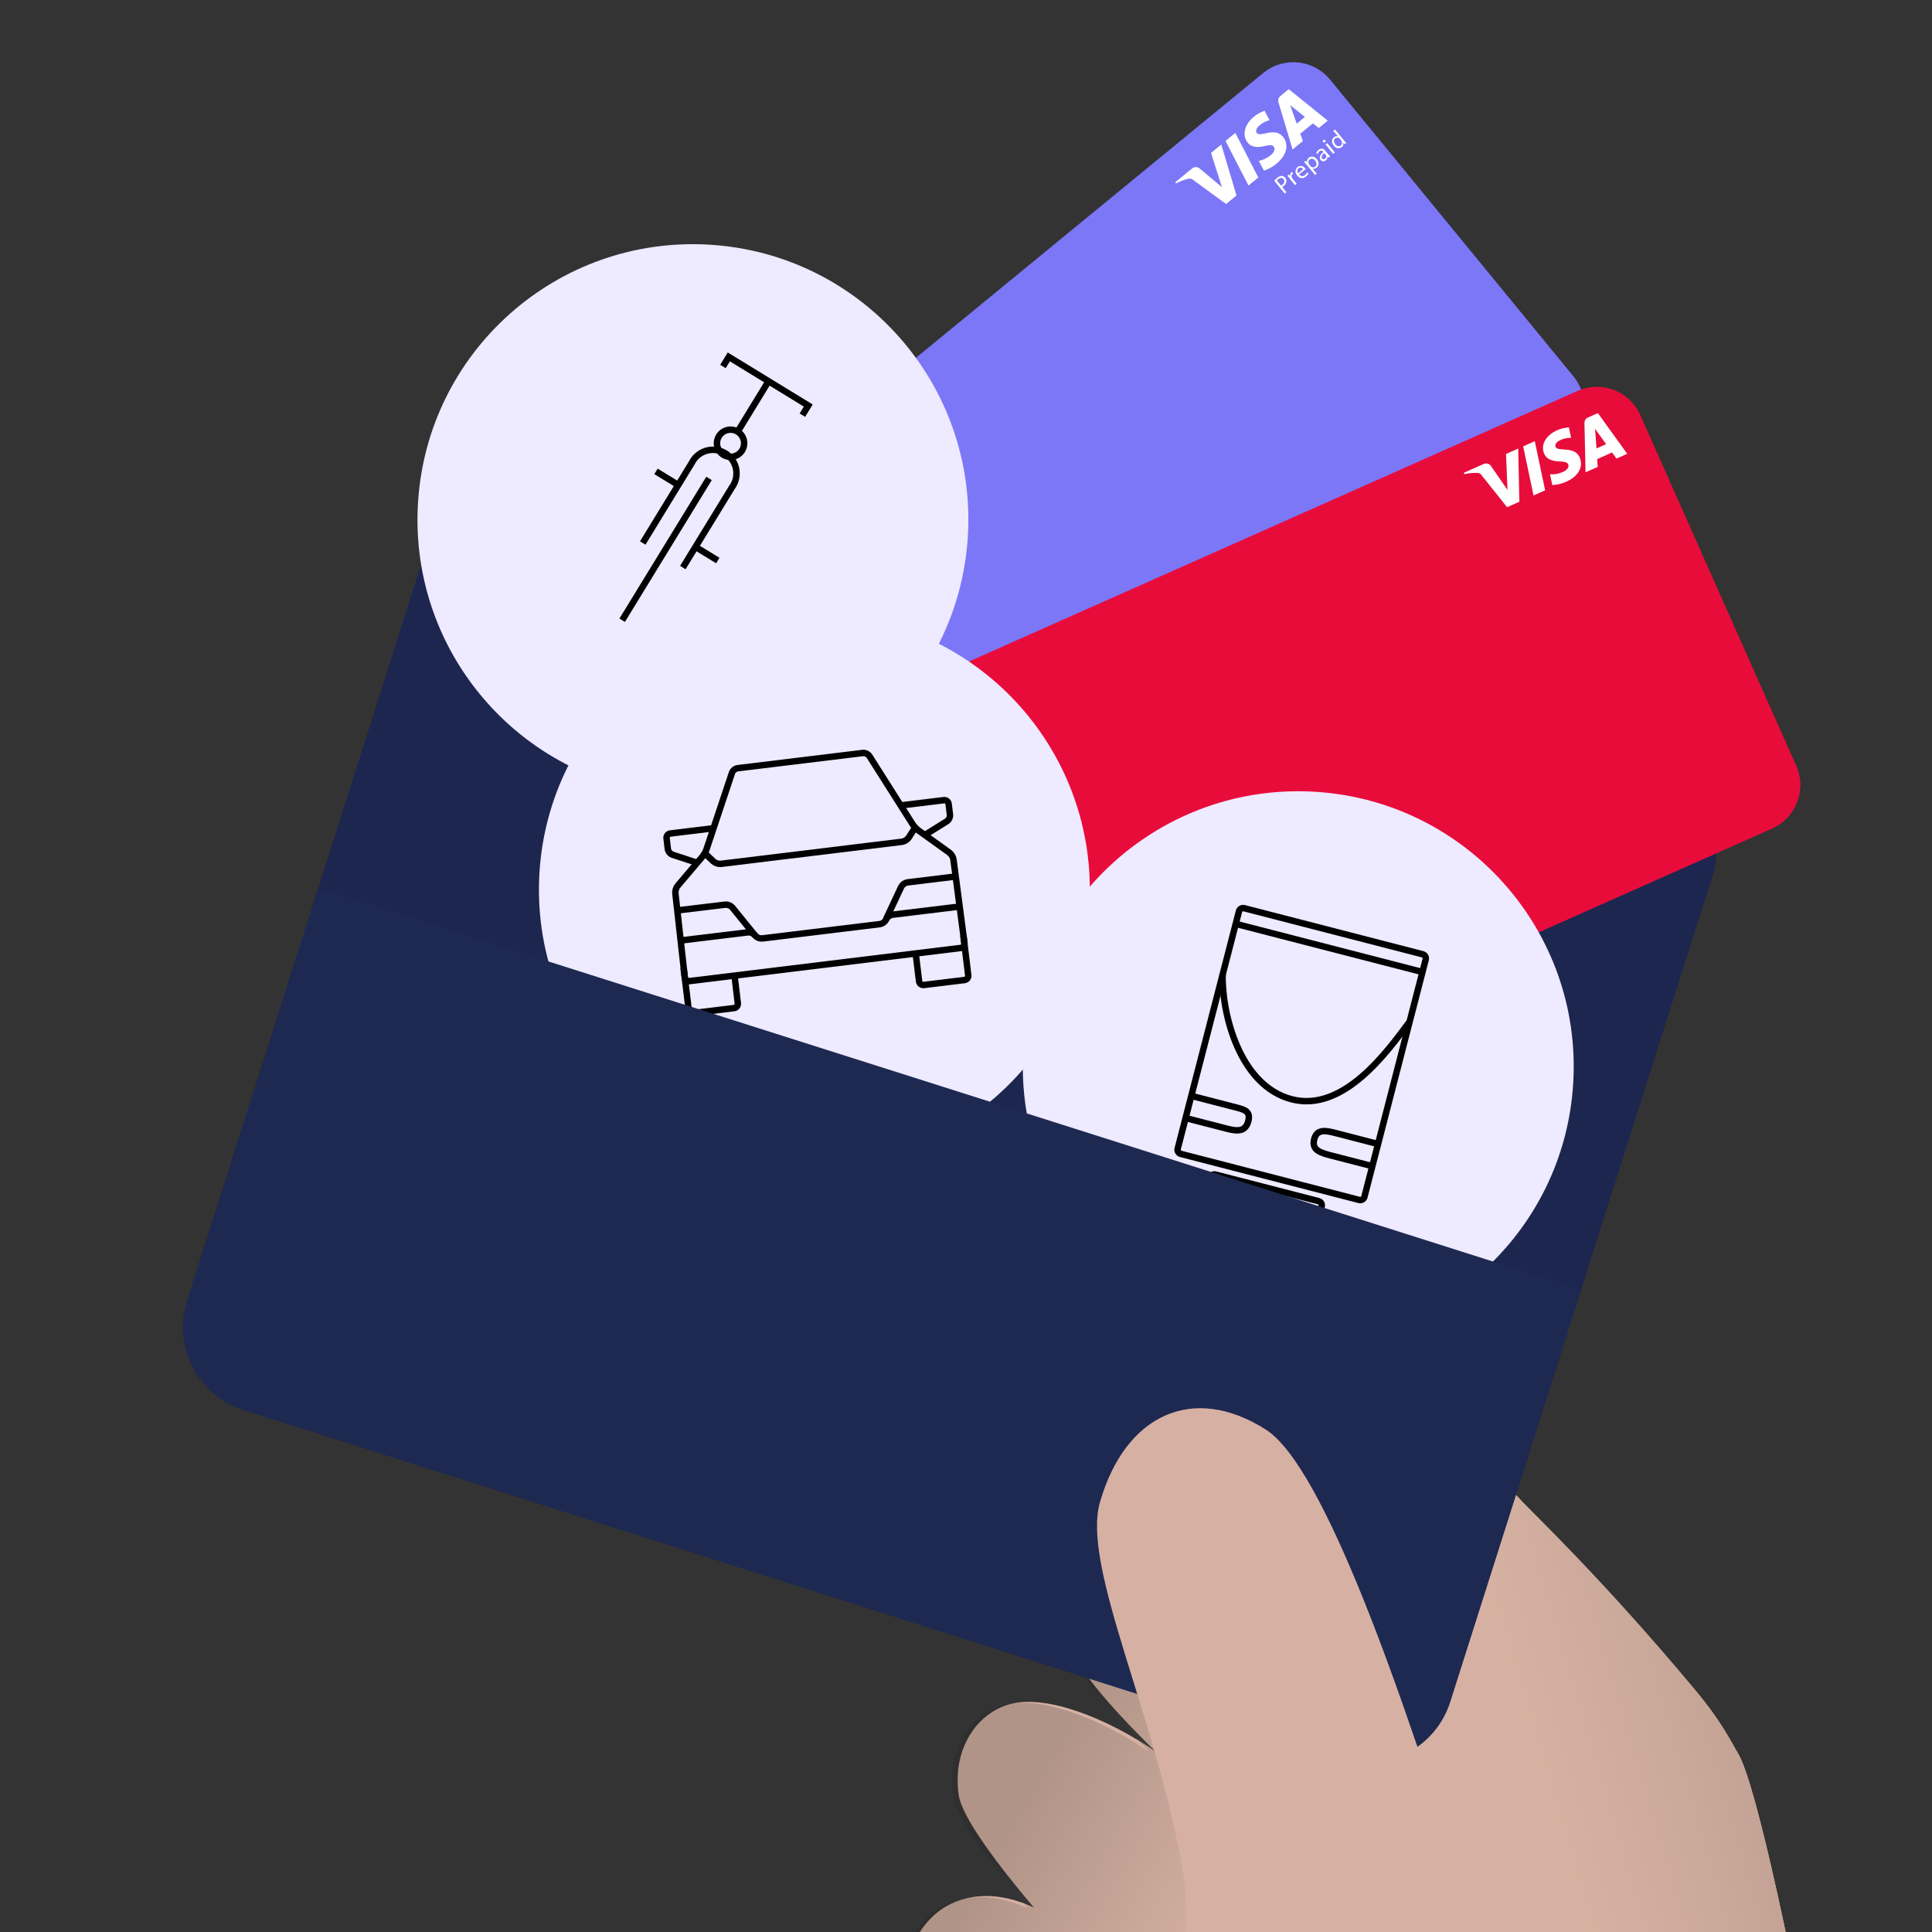 <?xml version="1.0" encoding="utf-8"?>
<svg xmlns="http://www.w3.org/2000/svg" fill="none" height="450" viewBox="0 0 450 450" width="450">
<rect x="0" y="0" width="450" height="450" fill="#333333" stroke="none"/>
<g clip-path="url(#clip0_3977_11003)">
<path d="M353.829 349C356.483 351.982 372.598 367.024 394.797 393.606C401.135 401.199 403.242 405.801 404.82 408.419C409.313 415.877 418.364 460.92 423.009 485.532L363.758 482.028C325.408 457.251 313.864 395.076 334.456 363.972C337.245 359.759 345.703 339.879 353.829 349Z" fill="#D6B1A3"/>
<path d="M324.729 394.316C321.97 425.708 335.686 463.874 363.759 482.018L423.015 485.523C418.37 460.911 409.319 415.863 404.826 408.41C403.247 405.812 401.142 401.179 394.803 393.597C372.604 367.01 356.484 351.967 353.835 348.99C345.71 339.865 337.251 359.745 334.463 363.958C329.837 370.942 326.832 379.499 325.393 388.841L324.729 394.316Z" fill="#D6B1A3"/>
<path d="M324.729 394.316C321.97 425.708 335.686 463.874 363.759 482.018L423.015 485.523C418.37 460.911 409.319 415.863 404.826 408.41C403.247 405.812 401.142 401.179 394.803 393.597C372.604 367.01 356.484 351.967 353.835 348.99C345.71 339.865 337.251 359.745 334.463 363.958C329.837 370.942 326.832 379.499 325.393 388.841L324.729 394.316Z" fill="url(#paint0_linear_3977_11003)" opacity="0.2"/>
<path d="M294.542 430.948C286.759 424.667 252.138 394.185 249.738 383.946C247.073 372.694 252.933 363.213 261.549 361.253C270.276 359.265 284.867 363.744 297.2 371.18C306.65 376.883 323.036 386.232 327.64 390.787" fill="#D6B1A3"/>
<path d="M211.034 475.691C207.23 463.806 211.523 448.808 220.655 443.869C230.792 438.383 242.425 444.089 248.187 448.973C252.808 452.893 268.339 475.785 269.475 478.592" fill="#D6B1A3"/>
<path d="M263.47 469.036C256.31 462.051 224.733 428.448 223.286 418.024C221.69 406.57 228.416 397.682 237.179 396.542C246.053 395.384 260.163 401.217 271.732 409.78C280.605 416.35 296.043 427.171 300.201 432.165" fill="#D6B1A3"/>
<path d="M239.406 444.491C233.498 441.753 226.063 440.431 219.295 444.088C210.162 449.033 205.854 464.025 209.674 475.916L268.105 478.811L324.041 389.076C317.686 384.143 304.115 376.378 295.856 371.382C283.524 363.941 268.933 359.466 260.205 361.449C251.574 363.408 245.73 372.89 248.395 384.147C249.56 389.084 267.715 408.084 267.715 408.084C256.709 400.571 244.032 395.664 235.829 396.742C227.071 397.882 220.345 406.77 221.942 418.224C222.64 423.345 230.636 434.065 239.423 444.467" fill="url(#paint1_linear_3977_11003)" opacity="0.2"/>
<path d="M385.707 178.786L130.044 97.564C119.414 94.187 108.059 100.066 104.682 110.696L43.578 303.033C40.201 313.663 46.081 325.018 56.711 328.395L312.374 409.618C323.004 412.995 334.358 407.115 337.735 396.485L398.84 204.148C402.217 193.518 396.337 182.163 385.707 178.786Z" fill="#1D264F"/>
<path d="M294.208 17.016L174.634 115.093C172.365 116.956 170.928 119.645 170.64 122.567C170.351 125.49 171.235 128.408 173.097 130.679L229.804 199.813C231.667 202.083 234.355 203.521 237.278 203.81C240.2 204.099 243.118 203.216 245.39 201.355L364.97 103.269C367.239 101.405 368.676 98.717 368.964 95.794C369.253 92.872 368.369 89.954 366.507 87.683L309.805 18.55C308.883 17.423 307.748 16.489 306.464 15.802C305.181 15.115 303.774 14.688 302.325 14.546C300.876 14.403 299.413 14.548 298.021 14.972C296.628 15.396 295.332 16.091 294.208 17.016V17.016Z" fill="#7C77F6"/>
<path d="M287.731 30.953L293.092 41.348L290.803 43.216L285.442 32.826L287.731 30.953ZM302.034 28.794L300.515 24.487L303.929 27.238L302.034 28.794ZM307.156 29.838L309.262 28.099L300.179 20.77L298.221 22.378C298.011 22.547 297.856 22.775 297.776 23.032C297.697 23.291 297.698 23.567 297.78 23.824L301.066 34.827L303.466 32.855L302.861 31.147L305.799 28.736L307.157 29.818L307.156 29.838ZM298.818 31.849C296.912 29.508 293.572 32.04 292.738 30.989C292.486 30.663 292.511 30.079 293.099 29.453C293.815 28.742 294.71 28.239 295.689 27.998L294.553 25.792C293.661 26.095 292.829 26.555 292.098 27.149C289.834 29.019 289.231 31.513 290.631 33.243C291.657 34.531 293.389 34.298 294.593 34.009C295.797 33.719 296.366 33.743 296.679 34.132C297.144 34.731 296.669 35.569 296.022 36.097C295.22 36.788 294.254 37.26 293.216 37.468L294.389 39.747C295.459 39.397 296.454 38.847 297.319 38.127C299.72 36.155 300.317 33.681 298.818 31.834L298.818 31.849ZM284.461 33.655L288.006 45.535L285.589 47.521L277.974 41.956C277.823 41.805 277.635 41.695 277.429 41.638C277.223 41.58 277.005 41.576 276.797 41.626C275.796 41.871 274.83 42.242 273.922 42.728L273.765 42.424L277.66 39.233C277.913 39.024 278.233 38.913 278.562 38.919C278.89 38.926 279.206 39.05 279.451 39.269L284.61 43.581L282.076 35.612L284.461 33.655Z" fill="white"/>
<path d="M298.378 43.235C298.505 43.173 298.623 43.094 298.728 43C299.201 42.612 299.279 42.141 298.963 41.731C298.646 41.322 298.183 41.37 297.761 41.721C297.634 41.818 297.519 41.928 297.416 42.051L298.383 43.23L298.378 43.235ZM296.788 42.094C297.006 41.851 297.242 41.626 297.494 41.419C297.781 41.148 298.157 40.992 298.551 40.981C298.705 40.991 298.854 41.034 298.99 41.107C299.127 41.176 299.246 41.276 299.338 41.398C299.44 41.512 299.519 41.644 299.571 41.788C299.622 41.932 299.643 42.084 299.634 42.237C299.604 42.454 299.531 42.663 299.418 42.851C299.306 43.039 299.156 43.202 298.978 43.33C298.877 43.42 298.764 43.498 298.644 43.561L299.639 44.777L299.249 45.099L296.792 42.099L296.788 42.094Z" fill="white"/>
<path d="M300.437 41.597C300.226 41.339 300.044 41.118 299.865 40.932L300.207 40.647L300.578 41.064C300.509 40.906 300.49 40.73 300.523 40.56C300.564 40.386 300.657 40.229 300.79 40.11C300.827 40.077 300.868 40.055 300.905 40.027L301.214 40.401C301.164 40.431 301.116 40.465 301.072 40.503C300.941 40.618 300.856 40.778 300.833 40.952C300.811 41.126 300.853 41.302 300.951 41.447C300.993 41.515 301.04 41.579 301.09 41.641L302.024 42.798L301.629 43.12L300.4 41.625L300.437 41.597Z" fill="white"/>
<path d="M303.516 39.4C303.462 39.312 303.391 39.237 303.306 39.179C303.221 39.121 303.124 39.082 303.023 39.064C302.922 39.046 302.818 39.05 302.718 39.075C302.619 39.101 302.526 39.147 302.445 39.211C302.293 39.358 302.201 39.556 302.189 39.767C302.177 39.978 302.244 40.186 302.378 40.349L303.516 39.4ZM302.592 40.632C302.665 40.741 302.762 40.832 302.874 40.899C302.987 40.966 303.113 41.008 303.243 41.021C303.374 41.035 303.505 41.019 303.629 40.977C303.753 40.934 303.866 40.864 303.961 40.773C304.173 40.612 304.346 40.404 304.467 40.167L304.775 40.391C304.623 40.677 304.413 40.929 304.16 41.131C304.021 41.262 303.855 41.361 303.674 41.421C303.493 41.481 303.301 41.501 303.112 41.479C302.922 41.458 302.74 41.395 302.577 41.295C302.414 41.196 302.275 41.062 302.17 40.903C302.036 40.771 301.931 40.613 301.861 40.439C301.791 40.265 301.757 40.078 301.763 39.89C301.768 39.702 301.812 39.518 301.892 39.348C301.973 39.178 302.087 39.026 302.228 38.903C302.358 38.799 302.508 38.724 302.668 38.683C302.829 38.641 302.996 38.634 303.16 38.661C303.324 38.688 303.48 38.749 303.618 38.84C303.757 38.932 303.875 39.051 303.964 39.191C304.017 39.25 304.064 39.315 304.103 39.384L302.592 40.632Z" fill="white"/>
<path d="M305.229 38.684C305.275 38.739 305.328 38.787 305.386 38.829C305.526 38.938 305.7 38.994 305.877 38.988C306.054 38.984 306.223 38.919 306.359 38.806C306.78 38.465 306.742 37.922 306.33 37.422C306.266 37.315 306.18 37.223 306.078 37.151C305.976 37.079 305.86 37.029 305.738 37.004C305.616 36.979 305.49 36.979 305.368 37.005C305.246 37.031 305.13 37.082 305.029 37.155C304.888 37.27 304.792 37.431 304.757 37.609C304.725 37.781 304.75 37.958 304.827 38.114C304.855 38.179 304.89 38.239 304.931 38.296L305.24 38.67L305.229 38.684ZM304.363 38.423C304.134 38.144 303.941 37.927 303.763 37.726L304.116 37.436L304.445 37.791C304.411 37.593 304.435 37.389 304.515 37.205C304.586 37.013 304.711 36.847 304.874 36.725C305.401 36.285 306.165 36.41 306.707 37.064C307.347 37.848 307.186 38.63 306.669 39.065C306.543 39.178 306.39 39.257 306.225 39.294C306.059 39.327 305.887 39.316 305.726 39.264L306.697 40.449L306.308 40.772L304.378 38.419L304.363 38.423Z" fill="white"/>
<path d="M308.481 35.652C308.04 35.996 307.611 36.477 307.961 36.898C307.998 36.951 308.045 36.996 308.099 37.032C308.154 37.064 308.216 37.085 308.28 37.093C308.345 37.102 308.41 37.095 308.472 37.074C308.534 37.053 308.591 37.019 308.638 36.973C308.755 36.88 308.841 36.755 308.885 36.612C308.928 36.467 308.923 36.312 308.871 36.171C308.85 36.121 308.822 36.074 308.789 36.031L308.476 35.651L308.481 35.652ZM309.346 35.928C309.491 36.104 309.649 36.269 309.818 36.422L309.465 36.717L309.204 36.466C309.212 36.636 309.18 36.806 309.11 36.961C309.039 37.113 308.933 37.246 308.801 37.349C308.722 37.426 308.627 37.486 308.523 37.524C308.419 37.563 308.308 37.58 308.197 37.573C308.086 37.567 307.978 37.537 307.879 37.486C307.78 37.436 307.693 37.365 307.623 37.279C307.194 36.753 307.429 36.08 308.271 35.394L308.233 35.352C308.187 35.277 308.125 35.214 308.051 35.167C307.977 35.12 307.893 35.091 307.806 35.082C307.719 35.073 307.63 35.084 307.548 35.115C307.466 35.145 307.392 35.194 307.332 35.258C307.127 35.42 306.974 35.64 306.894 35.889L306.585 35.695C306.694 35.389 306.883 35.119 307.132 34.911C307.241 34.805 307.372 34.726 307.517 34.678C307.661 34.631 307.814 34.617 307.964 34.637C308.114 34.658 308.258 34.712 308.384 34.796C308.511 34.88 308.616 34.992 308.692 35.123L309.36 35.939L309.346 35.928Z" fill="white"/>
<path d="M310.517 35.828L308.732 33.654L309.132 33.332L310.917 35.506L310.517 35.828ZM308.7 32.68C308.729 32.712 308.75 32.749 308.764 32.789C308.769 32.831 308.766 32.873 308.756 32.914C308.75 32.955 308.735 32.995 308.714 33.032C308.694 33.07 308.664 33.103 308.628 33.127C308.597 33.154 308.56 33.174 308.52 33.185C308.48 33.191 308.439 33.188 308.4 33.178C308.359 33.171 308.32 33.158 308.282 33.141C308.247 33.12 308.217 33.093 308.192 33.061C308.164 33.028 308.144 32.989 308.133 32.947C308.12 32.908 308.114 32.867 308.115 32.826C308.122 32.783 308.136 32.741 308.158 32.703C308.177 32.666 308.204 32.633 308.238 32.608C308.27 32.581 308.307 32.56 308.347 32.549C308.387 32.542 308.428 32.544 308.467 32.556C308.51 32.559 308.552 32.571 308.59 32.594C308.624 32.616 308.653 32.645 308.675 32.679L308.7 32.68Z" fill="white"/>
<path d="M312.109 32.365C312.064 32.309 312.011 32.259 311.953 32.216C311.815 32.103 311.639 32.046 311.461 32.056C311.289 32.056 311.122 32.118 310.99 32.229C310.58 32.565 310.632 33.119 311.025 33.598C311.417 34.077 311.904 34.221 312.326 33.87C312.46 33.758 312.552 33.603 312.586 33.431C312.621 33.26 312.597 33.081 312.517 32.925C312.485 32.858 312.445 32.795 312.398 32.738L312.085 32.359L312.109 32.365ZM310.938 30.142L313.097 32.774C313.256 32.969 313.448 33.181 313.566 33.303L313.219 33.588L312.89 33.228C312.934 33.417 312.922 33.614 312.856 33.797C312.792 33.988 312.673 34.155 312.512 34.277C312.37 34.381 312.209 34.454 312.038 34.493C311.867 34.532 311.69 34.536 311.517 34.504C311.345 34.473 311.181 34.406 311.035 34.309C310.889 34.211 310.764 34.085 310.669 33.938C310.07 33.216 310.159 32.405 310.695 31.966C310.817 31.853 310.967 31.774 311.129 31.738C311.292 31.702 311.461 31.71 311.619 31.76L310.554 30.46L310.938 30.142Z" fill="white"/>
<path d="M187.046 125.46L183.357 124.741L181.283 126.446L183.11 128.668L181.062 130.35L175.278 123.296L180.227 119.236C182.027 117.755 184.082 117.4 185.404 119.011C186.371 120.19 186.254 121.566 185.391 122.777L189.432 123.477L187.046 125.46ZM182.811 122.705C183.543 122.102 183.887 121.461 183.346 120.773C182.806 120.085 182.086 120.323 181.334 120.924L178.575 123.186L180.028 124.959L182.811 122.705Z" fill="white"/>
<path d="M185.756 114.709L190.309 116.065L189.856 111.345L192.146 109.477L192.665 116.871L194.613 119.25L192.56 120.937L190.607 118.557L183.46 116.602L185.756 114.709Z" fill="white"/>
<path d="M204.212 105.483C206.03 107.7 205.383 110.421 202.672 112.645L198.734 115.878L192.945 108.824L196.888 105.591C199.594 103.367 202.395 103.267 204.212 105.483ZM202.107 107.202C201.084 105.955 199.567 106.115 198.056 107.353L196.33 108.754L199.442 112.549L201.162 111.148C202.673 109.91 203.13 108.45 202.107 107.197L202.107 107.202Z" fill="white"/>
<path d="M214.588 100.241L215.877 101.82L208.349 107.992L202.565 100.938L209.977 94.865L211.266 96.444L205.881 100.863L206.814 102.021L211.257 98.376L212.485 99.877L208.043 103.521L209.066 104.768L214.588 100.241Z" fill="white"/>
<path d="M367.432 91.049L226.116 153.89C224.787 154.481 223.588 155.328 222.587 156.383C221.585 157.438 220.802 158.679 220.28 160.037C219.759 161.394 219.511 162.841 219.549 164.295C219.587 165.749 219.911 167.181 220.503 168.509L256.833 250.207C257.424 251.535 258.27 252.734 259.324 253.736C260.378 254.737 261.619 255.521 262.976 256.042C264.333 256.564 265.78 256.813 267.233 256.776C268.687 256.738 270.118 256.415 271.447 255.824L412.763 192.983C414.092 192.392 415.292 191.546 416.294 190.491C417.296 189.437 418.08 188.195 418.601 186.838C419.123 185.48 419.372 184.033 419.334 182.579C419.297 181.125 418.973 179.693 418.381 178.364L382.051 96.667C381.461 95.338 380.614 94.138 379.559 93.136C378.505 92.134 377.263 91.35 375.906 90.829C374.548 90.307 373.101 90.058 371.647 90.096C370.193 90.133 368.761 90.457 367.432 91.049Z" fill="#E80C3B"/>
<path d="M357.48 102.762L359.889 114.204L357.188 115.406L354.775 103.964L357.48 102.762ZM371.851 104.448L371.529 99.891L374.093 103.454L371.851 104.448ZM376.514 106.812L379.015 105.698L372.172 96.218L369.862 97.248C369.616 97.357 369.407 97.536 369.261 97.763C369.116 97.991 369.042 98.257 369.05 98.527L369.303 110.007L372.142 108.748L372.009 106.937L375.482 105.389L376.5 106.806L376.514 106.812ZM367.941 106.536C366.727 103.774 362.833 105.322 362.311 104.079C362.153 103.699 362.336 103.144 363.069 102.691C363.945 102.2 364.937 101.952 365.942 101.975L365.434 99.55C364.491 99.604 363.565 99.826 362.7 100.205C360.03 101.395 358.78 103.655 359.671 105.696C360.323 107.207 362.072 107.441 363.302 107.483C364.531 107.526 365.082 107.699 365.265 108.156C365.569 108.86 364.873 109.54 364.101 109.895C363.144 110.347 362.087 110.545 361.031 110.47L361.559 112.98C362.685 112.927 363.79 112.661 364.816 112.196C367.655 110.937 368.884 108.705 367.931 106.53L367.941 106.536ZM353.618 104.471L353.886 116.869L351.026 118.137L345.166 110.778C345.059 110.592 344.905 110.435 344.721 110.324C344.536 110.213 344.326 110.152 344.111 110.145C343.083 110.114 342.056 110.213 341.053 110.44L340.983 110.11L345.582 108.063C345.882 107.929 346.22 107.907 346.535 108.001C346.851 108.095 347.122 108.299 347.299 108.576L351.129 114.116L350.777 105.751L353.618 104.471Z" fill="white"/>
<path d="M157.608 185.075C192.978 187.167 223.347 160.19 225.439 124.82C227.531 89.45 200.554 59.081 165.184 56.989C129.814 54.897 99.445 81.874 97.353 117.244C95.261 152.614 122.238 182.983 157.608 185.075Z" fill="#EEEAFF"/>
<path d="M185.897 271.235C221.267 273.327 251.636 246.35 253.728 210.98C255.82 175.61 228.843 145.241 193.473 143.149C158.103 141.057 127.734 168.034 125.642 203.404C123.55 238.774 150.527 269.143 185.897 271.235Z" fill="#EEEAFF"/>
<path d="M298.604 312.497C333.974 314.589 364.343 287.611 366.435 252.241C368.527 216.871 341.55 186.503 306.18 184.411C270.81 182.319 240.441 209.296 238.349 244.666C236.257 280.036 263.234 310.405 298.604 312.497Z" fill="#EEEAFF"/>
<path d="M159.223 225.43L160.4 235.086C160.415 235.217 160.457 235.343 160.521 235.457C160.586 235.572 160.673 235.673 160.776 235.754C160.88 235.835 160.999 235.894 161.125 235.93C161.252 235.965 161.385 235.975 161.515 235.958L170.98 234.805C171.11 234.789 171.236 234.748 171.351 234.683C171.466 234.619 171.566 234.532 171.647 234.428C171.728 234.325 171.788 234.206 171.823 234.08C171.858 233.953 171.868 233.82 171.852 233.69L171.086 227.243" stroke="black" stroke-miterlimit="10" stroke-width="1.5"/>
<path d="M157.752 212.054L168.946 210.713C169.248 210.691 169.552 210.739 169.833 210.852C170.114 210.965 170.366 211.14 170.57 211.365L175.878 217.915" stroke="black" stroke-miterlimit="10" stroke-width="1.5"/>
<path d="M165.679 192.975L156.124 194.138C155.861 194.17 155.622 194.305 155.458 194.513C155.295 194.721 155.22 194.985 155.252 195.248L155.558 197.771C155.61 198.062 155.735 198.335 155.923 198.563C156.11 198.792 156.353 198.968 156.628 199.076L162.396 200.965" stroke="black" stroke-miterlimit="10" stroke-width="1.5"/>
<path d="M160.605 228.517C160.343 228.547 160.08 228.472 159.873 228.309C159.666 228.146 159.531 227.907 159.499 227.646L157.307 208.062C157.269 207.432 157.46 206.81 157.846 206.311L163.585 199.548C163.996 199.035 164.321 198.459 164.548 197.842L170.496 180.002C170.604 179.726 170.782 179.483 171.011 179.295C171.241 179.108 171.515 178.983 171.807 178.932L200.972 175.383C201.267 175.363 201.562 175.418 201.829 175.544C202.096 175.671 202.326 175.864 202.497 176.104L212.576 191.997C212.947 192.54 213.4 193.022 213.92 193.424L221.127 198.593C221.616 198.985 221.95 199.537 222.072 200.152L224.643 219.688C224.674 219.949 224.601 220.212 224.44 220.42C224.279 220.628 224.042 220.764 223.781 220.799L160.605 228.517Z" stroke="black" stroke-miterlimit="10" stroke-width="1.5"/>
<path d="M224.386 217.868L225.52 227.156C225.551 227.419 225.477 227.684 225.313 227.892C225.15 228.1 224.911 228.235 224.648 228.267L215.178 229.42C214.916 229.451 214.651 229.377 214.443 229.213C214.235 229.05 214.1 228.81 214.068 228.548L213.282 222.1" stroke="black" stroke-miterlimit="10" stroke-width="1.5"/>
<path d="M213.083 192.854L211.653 195.099C211.287 195.606 210.739 195.952 210.124 196.065L167.881 201.21C167.257 201.247 166.643 201.042 166.167 200.638L164.237 198.806" stroke="black" stroke-miterlimit="10" stroke-width="1.5"/>
<path d="M223.476 211.155L207.796 213.062C207.503 213.119 207.226 213.242 206.988 213.423C206.75 213.603 206.556 213.836 206.422 214.103L206.376 214.205C206.239 214.474 206.041 214.708 205.799 214.887C205.556 215.066 205.275 215.187 204.978 215.24L177.512 218.584C177.211 218.604 176.91 218.553 176.632 218.437C176.354 218.321 176.106 218.141 175.909 217.913L175.844 217.829C175.646 217.601 175.397 217.422 175.118 217.305C174.839 217.189 174.537 217.139 174.236 217.158L158.546 219.06" stroke="black" stroke-miterlimit="10" stroke-width="1.5"/>
<path d="M222.537 204.161L211.342 205.527C211.043 205.579 210.761 205.698 210.515 205.876C210.269 206.053 210.067 206.284 209.924 206.55L206.359 214.143" stroke="black" stroke-miterlimit="10" stroke-width="1.5"/>
<path d="M210.284 187.538L219.844 186.376C220.107 186.345 220.372 186.419 220.58 186.582C220.788 186.746 220.923 186.985 220.955 187.248L221.261 189.77C221.282 190.066 221.226 190.361 221.099 190.628C220.972 190.896 220.777 191.125 220.535 191.295L215.392 194.497" stroke="black" stroke-miterlimit="10" stroke-width="1.5"/>
<path d="M144.916 144.464L165.147 111.431" stroke="black" stroke-miterlimit="10" stroke-width="1.5"/>
<path d="M149.71 126.476L161.115 107.842C161.452 107.155 161.929 106.545 162.515 106.053C163.101 105.56 163.784 105.196 164.519 104.982C165.255 104.769 166.026 104.711 166.785 104.813C167.544 104.915 168.273 105.174 168.926 105.574C169.579 105.974 170.141 106.506 170.577 107.136C171.012 107.766 171.311 108.48 171.455 109.232C171.599 109.984 171.584 110.757 171.411 111.503C171.239 112.249 170.913 112.951 170.453 113.564L159.044 132.193" stroke="black" stroke-miterlimit="10" stroke-width="1.5"/>
<path d="M152.797 109.795L157.983 112.972" stroke="black" stroke-miterlimit="10" stroke-width="1.5"/>
<path d="M162 127.383L167.187 130.555" stroke="black" stroke-miterlimit="10" stroke-width="1.5"/>
<path d="M168.387 85.368L169.756 83.13L188.26 94.457L186.89 96.695" stroke="black" stroke-miterlimit="10" stroke-width="1.5"/>
<path d="M179.009 88.795L171.818 100.541" stroke="black" stroke-miterlimit="10" stroke-width="1.5"/>
<path d="M169.973 106.402C171.718 106.505 173.216 105.175 173.32 103.43C173.423 101.685 172.092 100.187 170.347 100.083C168.602 99.98 167.104 101.311 167.001 103.056C166.897 104.801 168.228 106.299 169.973 106.402Z" stroke="black" stroke-miterlimit="10" stroke-width="1.5"/>
<path d="M288.581 212.258L274.309 267.545C274.171 268.08 274.492 268.626 275.027 268.764L316.58 279.49C317.114 279.628 317.66 279.307 317.798 278.772L332.07 223.484C332.208 222.95 331.887 222.404 331.352 222.266L289.799 211.54C289.264 211.402 288.719 211.723 288.581 212.258Z" stroke="#000001" stroke-miterlimit="10" stroke-width="1.5"/>
<path d="M277.441 255.242L287.19 257.757C289.656 258.404 291.389 258.657 290.758 261.114C290.127 263.571 288.31 263.548 285.858 262.917L276.109 260.402" stroke="#000001" stroke-miterlimit="10" stroke-width="1.5"/>
<path d="M320.937 266.454L311.194 263.934C308.728 263.287 306.716 262.918 306.1 265.371C305.484 267.824 307.42 268.454 309.887 269.101L319.63 271.616" stroke="#000001" stroke-miterlimit="10" stroke-width="1.5"/>
<path d="M281.254 276.766L281.901 274.3C281.933 274.172 281.991 274.053 282.07 273.948C282.149 273.843 282.248 273.754 282.361 273.687C282.474 273.62 282.6 273.577 282.73 273.558C282.86 273.54 282.993 273.548 283.12 273.581L307.121 279.773C307.249 279.806 307.368 279.864 307.474 279.943C307.579 280.022 307.667 280.121 307.734 280.234C307.801 280.347 307.845 280.473 307.863 280.603C307.881 280.733 307.874 280.866 307.841 280.993L307.194 283.459" stroke="#000001" stroke-miterlimit="10" stroke-width="1.5"/>
<path d="M284.777 226.82C284.515 235.921 288.674 252.901 300.87 256.046C312.942 259.165 323.156 244.908 328.271 238.043" stroke="#000001" stroke-miterlimit="10" stroke-width="1.5"/>
<path d="M287.785 215.174L331.278 226.396" stroke="#000001" stroke-miterlimit="10" stroke-width="1.5"/>
<path d="M74.119 206.905L368.276 300.357L337.792 396.311C336.156 401.461 332.541 405.75 327.742 408.235C322.944 410.72 317.355 411.197 312.205 409.561L56.694 328.387C51.592 326.766 47.343 323.184 44.881 318.431C42.419 313.677 41.947 308.14 43.568 303.038L74.109 206.902L74.119 206.905Z" fill="#1E2951"/>
<path d="M236 505.117C239.265 501.392 243.195 489.897 269.5 467.412C274.11 463.472 278 450.972 275.5 435.912C269.61 400.282 251.84 365.092 256.195 349.912C262.045 329.547 277.775 322.157 294.8 332.952C308.265 341.487 326.385 393.197 342.18 444.087C347.93 462.617 354.225 481.807 354.465 502.812" fill="#D6B1A3"/>
</g>
<defs>
<linearGradient gradientUnits="userSpaceOnUse" id="paint0_linear_3977_11003" x1="446.862" x2="360.933" y1="397.868" y2="423.514">
<stop stop-color="#1C1C1C"/>
<stop offset="0.04" stop-color="#242322"/>
<stop offset="0.51" stop-color="#836F67"/>
<stop offset="0.84" stop-color="#BF9E92"/>
<stop offset="1" stop-color="#D6B1A3"/>
</linearGradient>
<linearGradient gradientUnits="userSpaceOnUse" id="paint1_linear_3977_11003" x1="227.665" x2="281.333" y1="437.551" y2="467.962">
<stop stop-color="#1C1C1C"/>
<stop offset="0.04" stop-color="#242322"/>
<stop offset="0.51" stop-color="#836F67"/>
<stop offset="0.84" stop-color="#BF9E92"/>
<stop offset="1" stop-color="#D6B1A3"/>
</linearGradient>
<clipPath id="clip0_3977_11003">
<rect fill="white" height="450" width="450"/>
</clipPath>
</defs>
</svg>
